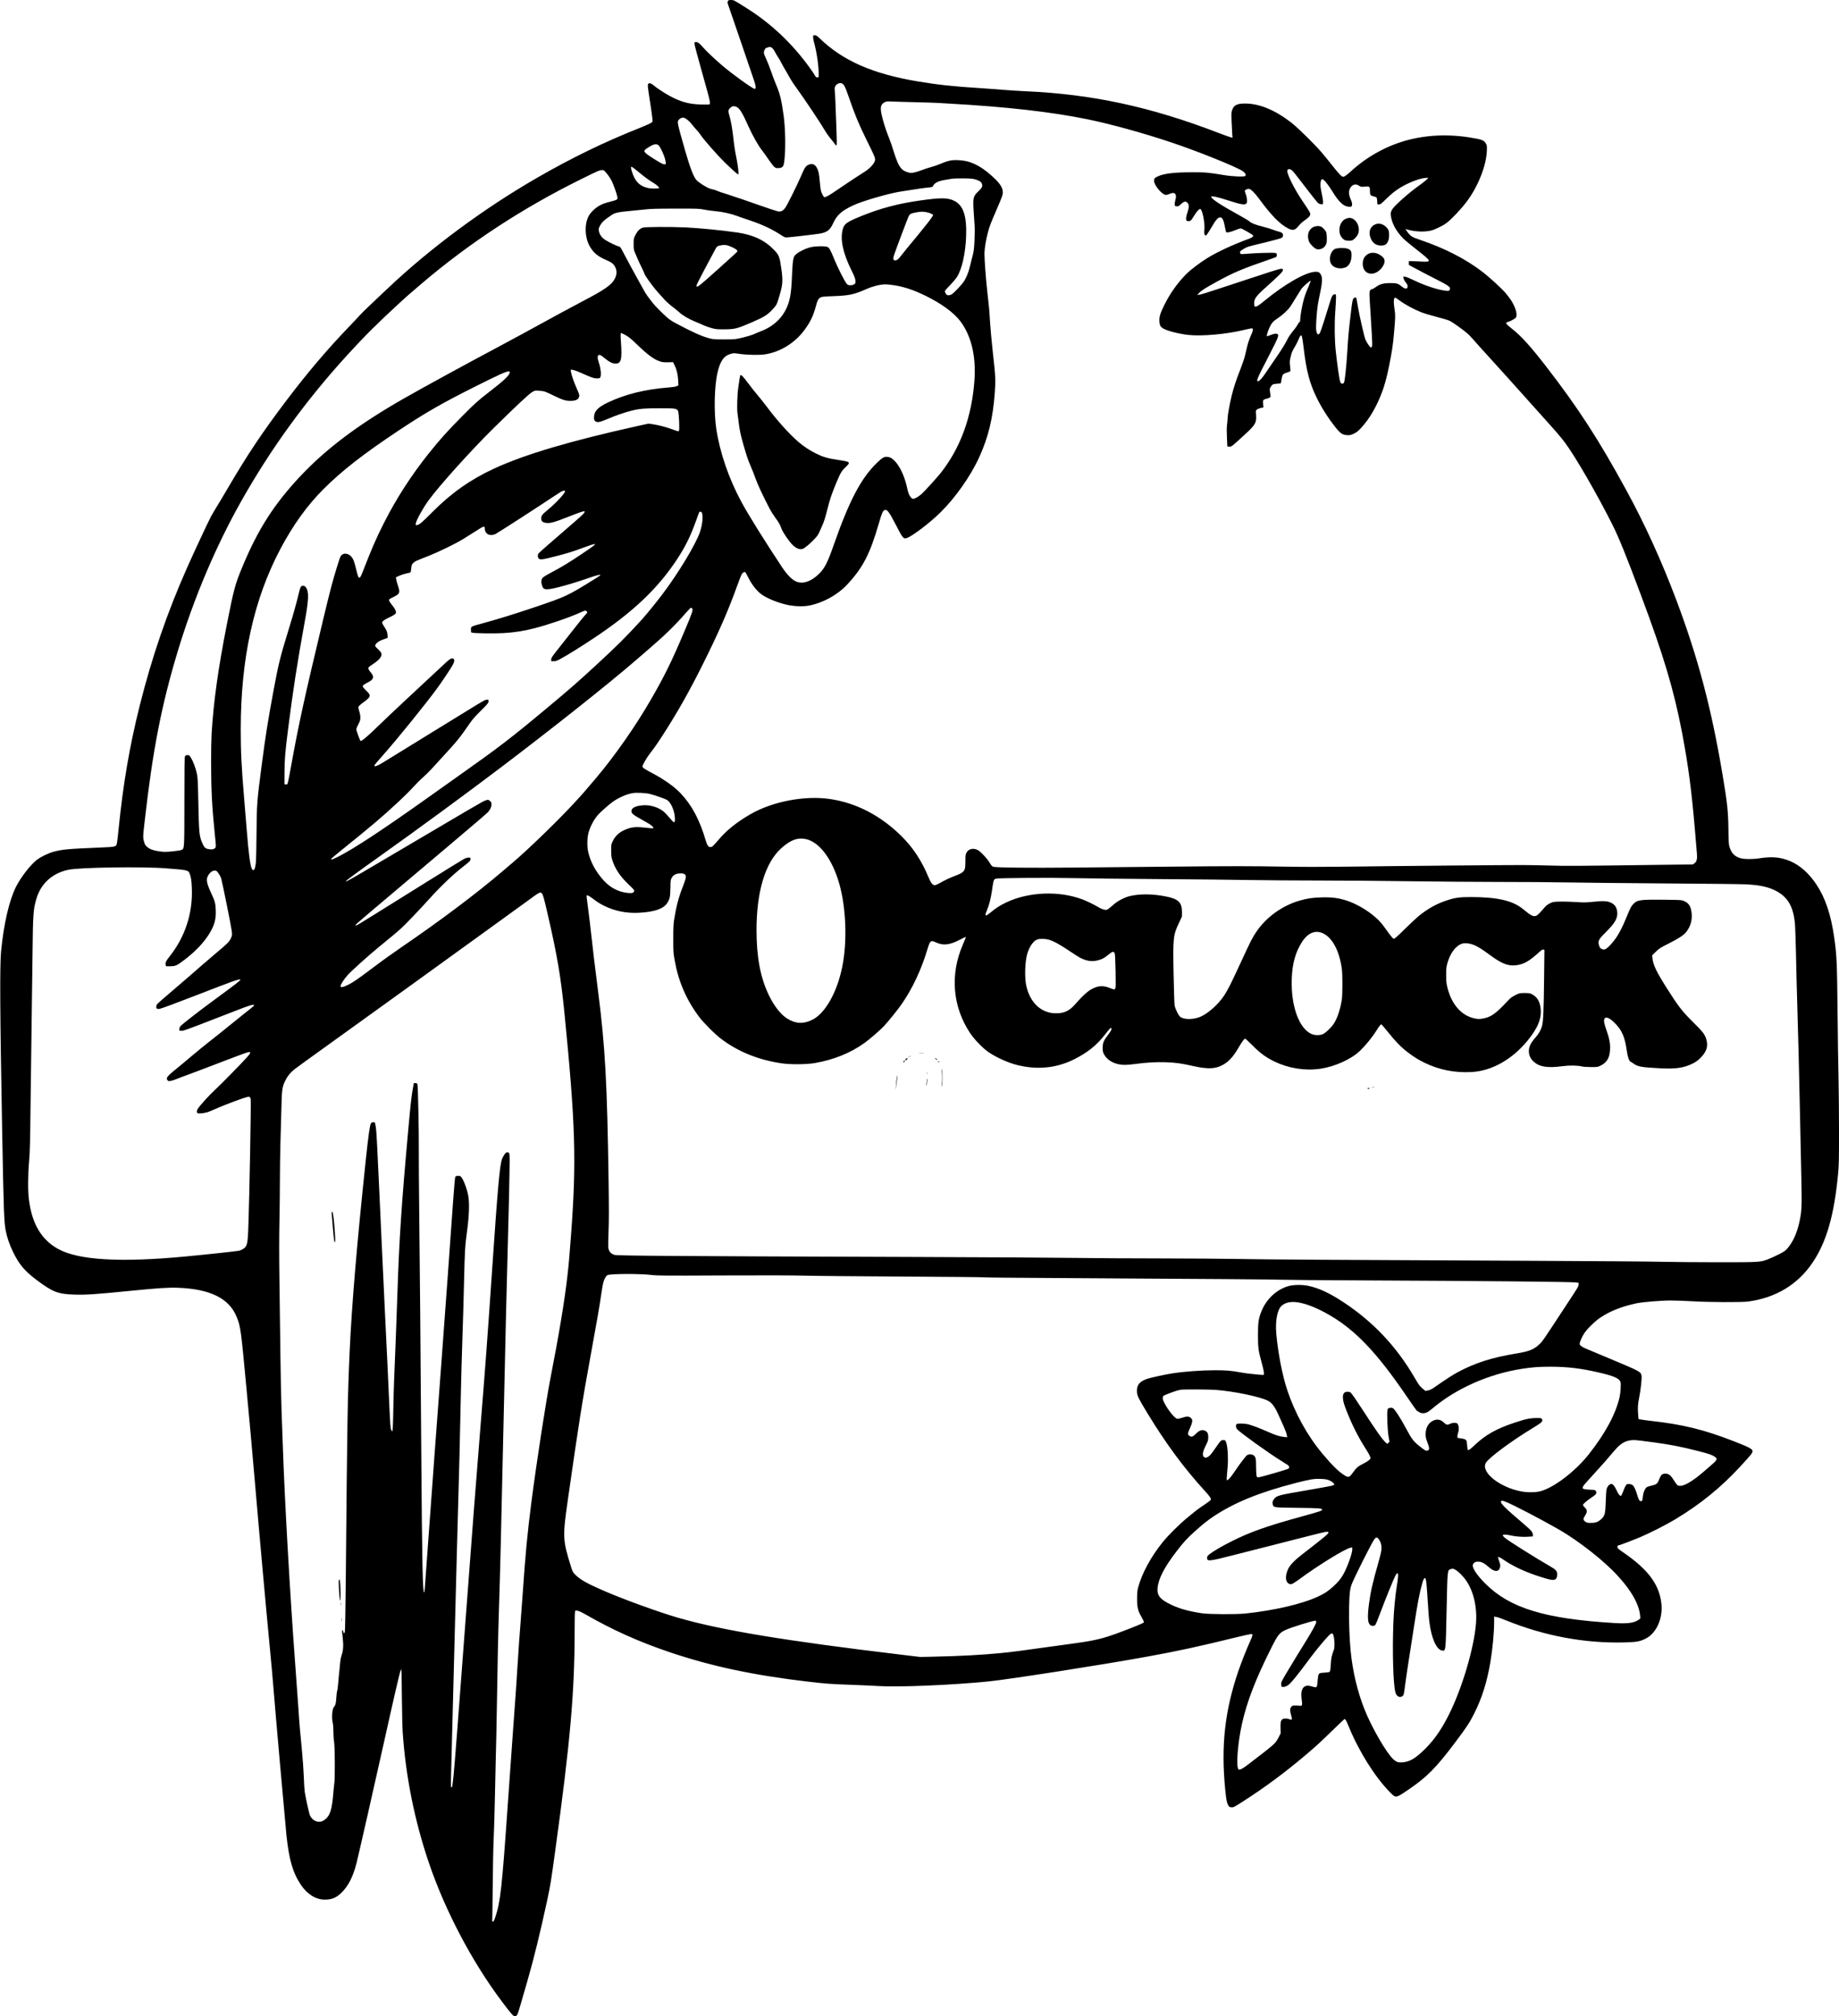 <?xml version="1.0" encoding="UTF-8" standalone="yes"?>
<svg version="1.0" xmlns="http://www.w3.org/2000/svg" width="3850" height="4220" viewBox="0 0 3850 4220" preserveAspectRatio="xMidYMid meet">
  <g transform="translate(0,4220) scale(0.1,-0.1)" fill="#000000" stroke="none">
    <path d="M15238 42174 c-10 -22 -9 -36 11 -88 12 -33 131 -378 263 -766 132
-388 255 -750 274 -804 40 -117 45 -176 14 -176 -41 0 -477 314 -686 494 -160
138 -316 284 -379 357 -89 101 -124 129 -162 129 -32 0 -33 -1 -33 -40 0 -22
70 -286 156 -588 86 -301 160 -575 163 -610 7 -61 6 -63 -17 -69 -14 -3 -97
-3 -186 0 -240 9 -415 58 -641 182 -107 58 -282 174 -332 219 -45 40 -86 54
-109 35 -20 -16 -15 -63 36 -389 21 -135 42 -281 46 -326 l6 -81 -33 -25 c-19
-14 -119 -59 -224 -101 -732 -289 -1434 -629 -2155 -1045 -1112 -640 -2228
-1465 -3112 -2299 -80 -76 -242 -229 -360 -340 -117 -111 -227 -219 -244 -240
-17 -21 -114 -123 -214 -228 -457 -473 -887 -980 -1322 -1555 -510 -675 -806
-1118 -1219 -1821 -95 -162 -204 -346 -244 -409 -39 -63 -92 -153 -117 -200
-55 -100 -358 -750 -498 -1065 -421 -947 -739 -1875 -995 -2894 -215 -860
-348 -1640 -445 -2611 -11 -113 -25 -231 -31 -262 -16 -83 -19 -84 -344 -97
-673 -28 -795 -39 -975 -86 -118 -32 -274 -107 -362 -175 -130 -100 -336 -367
-433 -561 -142 -283 -255 -768 -312 -1344 -29 -295 -24 -1281 22 -3765 31
-1667 39 -1913 76 -2095 29 -144 80 -291 153 -441 129 -263 238 -392 485 -579
346 -261 455 -302 811 -312 243 -6 429 6 1139 77 611 61 821 74 1023 66 669
-26 1064 -222 1221 -606 84 -204 92 -268 207 -1505 33 -357 73 -796 90 -975
16 -179 52 -588 80 -910 113 -1318 248 -2807 329 -3645 22 -225 54 -585 71
-800 31 -394 237 -2722 265 -3000 54 -523 132 -795 301 -1051 132 -200 315
-314 503 -314 146 0 239 38 343 138 150 144 248 337 323 631 41 163 386 1679
555 2441 229 1032 349 1549 369 1595 17 39 18 23 24 -550 4 -324 11 -660 17
-745 62 -926 249 -1859 550 -2744 343 -1008 910 -2082 1537 -2912 198 -262
227 -294 264 -294 42 0 55 27 114 233 29 100 92 316 139 479 142 491 276 1037
427 1739 61 289 73 358 163 1014 314 2276 405 3310 406 4590 0 198 3 377 7
399 l6 38 43 -5 c28 -3 81 -27 156 -69 580 -334 1127 -579 1773 -798 874 -296
1771 -486 2910 -619 365 -43 457 -49 915 -66 223 -8 470 -20 550 -25 411 -27
1545 20 2300 96 426 42 2394 350 3300 515 695 126 1097 214 1945 422 99 24
204 47 233 51 51 7 52 6 52 -19 0 -14 -20 -67 -44 -118 -60 -126 -192 -460
-254 -642 -281 -830 -361 -1553 -273 -2460 23 -230 33 -284 64 -340 21 -36 27
-40 68 -43 42 -3 55 4 220 109 488 312 928 639 1384 1029 185 158 246 214 553
512 112 109 207 198 210 198 19 -1 34 -27 87 -155 214 -523 548 -1056 865
-1378 122 -125 120 -125 370 44 396 267 595 467 994 999 247 328 303 414 404
616 159 319 262 648 332 1057 47 278 80 622 80 846 l0 114 43 -6 c23 -3 115
-35 204 -71 805 -327 1641 -483 2473 -463 260 7 326 18 447 77 229 112 370
424 334 740 -45 398 -278 711 -796 1066 -55 37 -105 75 -112 84 -16 19 -17 60
-2 60 18 0 321 115 479 182 199 85 534 255 720 367 534 322 956 665 1371 1115
101 109 199 219 217 244 71 100 51 115 -363 277 -617 241 -1065 351 -1730 425
-104 12 -206 26 -226 31 l-37 9 -7 88 c-12 136 -7 218 19 347 33 166 61 410
52 466 -13 87 -24 93 -596 333 -283 119 -544 228 -579 243 -74 31 -121 67
-121 93 0 39 50 155 97 224 66 98 220 249 328 322 204 139 449 237 760 304
129 28 513 60 726 60 91 0 291 -7 445 -16 356 -21 1028 -24 1169 -6 580 77
1043 356 1353 817 291 433 450 986 532 1850 18 187 20 287 20 900 0 380 -5
877 -10 1105 -6 228 -15 843 -20 1365 -11 1073 -17 1203 -71 1585 -68 478
-186 828 -374 1110 -154 231 -346 402 -545 485 -204 86 -379 102 -650 60 -143
-22 -323 -20 -401 5 -121 38 -188 111 -225 246 -12 46 -17 120 -19 342 -6 402
-21 548 -125 1169 -234 1391 -516 2453 -975 3668 -301 797 -656 1577 -1038
2275 -577 1058 -1006 1720 -1671 2580 -335 433 -525 643 -728 804 -85 66 -118
100 -118 120 0 2 17 10 38 17 68 22 151 69 168 94 38 58 -9 219 -105 366 -27
41 -81 111 -120 156 -80 92 -329 319 -466 426 -352 273 -805 505 -1319 678
-173 58 -198 74 -272 180 l-31 45 68 -18 c163 -41 341 -45 474 -12 78 20 245
101 315 154 102 76 303 288 422 445 238 314 413 752 425 1065 4 106 2 118 -19
155 -35 59 -73 79 -195 103 -491 96 -958 90 -1401 -19 -446 -109 -889 -349
-1234 -668 -87 -79 -133 -111 -162 -111 -28 0 -94 70 -223 234 -70 89 -172
215 -229 281 -128 151 -479 497 -604 597 -347 277 -683 420 -990 421 -170 1
-238 -32 -274 -133 -17 -47 -18 -72 -13 -224 4 -94 10 -213 13 -265 l7 -93
-34 7 c-19 4 -137 47 -264 95 -1417 545 -2641 809 -4030 870 -137 6 -351 20
-475 30 -124 11 -335 26 -470 35 -565 35 -898 71 -1315 141 -949 159 -1573
434 -2061 907 -48 46 -68 59 -95 60 -32 2 -34 0 -37 -33 -1 -19 7 -69 18 -110
59 -212 100 -492 100 -683 0 -56 -1 -57 -28 -57 -23 0 -33 8 -51 40 -12 22
-57 88 -99 148 -375 523 -820 943 -1356 1278 -254 159 -244 154 -303 154 -48
0 -55 -3 -65 -26z m923 -975 c16 -11 43 -46 58 -77 16 -32 46 -82 66 -112 20
-30 51 -82 67 -115 16 -33 60 -112 98 -175 37 -63 84 -144 103 -180 20 -36 79
-123 131 -195 136 -184 479 -697 566 -845 40 -69 99 -154 130 -190 31 -36 71
-87 89 -113 24 -35 36 -46 44 -38 8 8 7 103 -2 338 -7 181 -17 432 -21 558 -5
127 -11 246 -15 266 -13 68 46 139 115 139 68 0 95 -43 179 -290 121 -354 214
-579 372 -898 161 -325 179 -367 179 -416 0 -64 -107 -184 -230 -259 -80 -48
-495 -323 -660 -437 -82 -57 -157 -93 -176 -86 -7 3 -26 33 -43 68 -27 56 -32
82 -46 232 -18 197 -27 240 -60 307 -42 83 -108 106 -185 67 -57 -29 -73 -54
-151 -235 -81 -189 -288 -605 -328 -661 -45 -61 -86 -84 -141 -79 -25 2 -223
67 -440 144 -217 77 -492 171 -609 208 -118 36 -232 75 -253 86 -20 10 -44 19
-52 19 -7 0 -44 9 -81 21 -72 22 -238 128 -287 182 -58 65 -137 272 -234 612
-170 599 -171 601 -134 647 24 31 72 52 103 45 44 -12 118 -70 164 -131 25
-33 70 -86 98 -116 29 -30 68 -78 87 -107 68 -104 357 -432 514 -586 160 -155
263 -247 279 -247 15 0 -5 181 -35 329 -36 181 -44 230 -70 456 -24 203 -49
341 -79 440 -30 96 -28 125 12 162 40 38 61 45 103 37 84 -16 139 -97 282
-417 89 -197 208 -408 287 -507 29 -36 89 -120 134 -187 46 -68 99 -137 119
-154 34 -28 42 -30 94 -27 100 7 113 35 129 273 17 240 6 598 -26 830 -44 322
-76 454 -161 652 -24 56 -69 175 -100 265 -31 90 -78 210 -105 267 -53 113
-57 136 -33 184 21 41 16 37 61 52 51 19 60 18 94 -6z m3019 -1139 c223 -5
432 -12 465 -15 33 -3 146 -10 250 -15 1170 -65 2128 -174 2868 -326 493 -101
1163 -286 1747 -481 561 -187 1394 -522 1512 -609 50 -35 70 -76 49 -97 -21
-21 -274 -11 -445 18 -326 54 -389 60 -661 59 -374 0 -585 -24 -715 -81 -76
-33 -90 -49 -90 -96 0 -95 170 -297 250 -297 15 0 47 9 71 20 117 53 165 0
123 -139 -8 -29 -14 -67 -12 -84 3 -29 6 -32 42 -35 34 -3 44 2 80 36 71 68
108 78 145 38 37 -40 38 -91 2 -198 -22 -64 -31 -108 -29 -138 3 -44 4 -45 41
-48 49 -4 65 10 124 110 53 88 112 152 134 143 40 -15 94 -283 84 -412 -9
-106 -1 -145 28 -141 16 2 46 46 117 165 96 165 138 213 185 213 46 0 74 -58
100 -205 10 -55 22 -103 28 -106 19 -13 92 4 186 43 52 21 103 38 113 38 26 0
256 -131 263 -150 8 -19 -23 -44 -83 -66 -345 -126 -679 -282 -890 -414 -149
-94 -342 -241 -424 -323 -186 -188 -339 -403 -462 -649 -88 -177 -110 -253
-103 -351 5 -79 23 -110 83 -145 87 -49 324 -110 519 -132 287 -32 807 15
1177 106 81 20 154 34 162 31 27 -10 18 -56 -29 -156 -25 -54 -56 -144 -71
-206 -14 -60 -37 -156 -51 -213 -13 -56 -55 -180 -93 -275 -90 -228 -143 -388
-185 -561 -42 -169 -85 -413 -85 -475 0 -25 -5 -81 -11 -125 -8 -57 -9 -138
-3 -271 l9 -190 40 -3 c47 -3 44 -6 324 251 225 207 249 248 237 414 -6 90 -6
92 19 112 15 11 51 25 81 32 l55 12 -6 63 c-10 88 -4 100 58 114 29 7 63 19
76 27 21 13 23 20 17 59 -19 133 -19 127 10 171 35 52 41 55 134 62 l74 6 16
89 c17 100 25 110 125 142 28 9 54 20 58 24 4 3 2 50 -4 103 -11 84 -10 106 6
178 22 102 34 133 95 234 27 44 61 112 76 150 26 65 38 84 56 85 13 0 27 -70
48 -245 60 -507 126 -757 280 -1070 99 -202 237 -418 383 -602 110 -138 149
-165 252 -171 51 -3 71 1 126 25 80 37 121 72 218 188 100 120 180 244 256
395 132 264 202 476 275 837 60 295 85 460 105 703 28 325 29 367 11 476 -24
154 -20 254 11 254 8 0 54 -29 101 -65 106 -79 289 -178 444 -240 65 -25 214
-70 332 -100 126 -32 239 -66 273 -84 65 -33 278 -186 365 -262 32 -27 97 -96
145 -152 48 -56 139 -158 203 -227 64 -69 276 -303 471 -520 195 -217 490
-546 655 -730 417 -464 464 -518 569 -658 217 -291 679 -1091 993 -1718 134
-268 278 -622 597 -1474 476 -1270 689 -1985 860 -2880 131 -687 200 -1211
275 -2105 16 -198 33 -392 36 -431 9 -101 -7 -163 -52 -193 l-34 -24 -633 -8
c-1763 -24 -2062 -26 -2332 -16 -154 5 -419 10 -590 11 -354 1 -2597 -19
-3700 -34 -454 -6 -935 -6 -1245 0 -767 13 -1136 13 -2355 1 -616 -6 -1561
-15 -2100 -20 -941 -9 -1611 -2 -1685 16 -30 7 -42 20 -80 83 -56 95 -200 246
-258 272 -97 43 -189 19 -230 -62 -19 -39 -22 -59 -21 -170 0 -164 -11 -203
-73 -245 -25 -18 -82 -45 -125 -60 -105 -38 -253 -107 -334 -156 -37 -22 -82
-42 -100 -45 -49 -8 -88 37 -139 161 -145 350 -325 624 -569 865 -434 430
-946 695 -1496 776 -528 77 -1201 -51 -1664 -318 -286 -165 -500 -336 -672
-540 -111 -130 -131 -148 -170 -148 -39 0 -65 38 -95 139 -126 430 -288 735
-523 984 -134 142 -351 296 -595 424 -163 86 -206 115 -206 141 0 26 81 170
137 244 30 40 79 106 110 146 30 40 108 156 174 258 307 475 558 920 835 1474
344 691 536 1129 729 1665 41 114 84 223 97 241 22 32 53 49 70 38 5 -3 29
-47 55 -97 84 -169 190 -302 295 -375 114 -78 300 -155 493 -204 156 -39 354
-49 488 -24 299 56 606 226 811 449 325 352 470 634 656 1276 65 222 82 261
123 275 49 17 92 -39 223 -293 157 -305 166 -315 242 -291 107 34 481 318 695
529 317 310 639 769 818 1163 192 422 286 814 325 1348 19 272 17 325 -41 845
-25 220 -51 515 -60 655 -15 260 -20 305 -56 617 -28 242 -59 655 -59 784 0
116 29 297 75 465 36 132 49 166 189 489 106 247 120 287 120 336 0 88 -44
166 -156 277 -247 243 -468 368 -693 392 -197 21 -269 10 -467 -74 -59 -24
-147 -54 -195 -66 -49 -13 -131 -40 -184 -61 -53 -21 -128 -44 -167 -51 -66
-11 -77 -10 -143 11 -93 30 -138 75 -195 195 -23 50 -63 161 -88 246 -25 85
-68 209 -95 275 -94 232 -171 505 -171 610 0 65 28 110 83 136 37 17 56 19
147 14 58 -3 287 -10 510 -15z m-5387 -907 c37 -40 115 -210 132 -290 21 -99
21 -103 -17 -103 -24 0 -77 27 -193 99 -171 106 -225 150 -225 181 0 12 21 34
61 60 125 86 195 101 242 53z m-550 -455 c12 -6 60 -43 107 -83 128 -107 249
-197 321 -237 64 -36 138 -102 127 -114 -15 -14 -157 -15 -224 -1 -140 30
-229 95 -292 215 -45 85 -87 232 -66 232 3 0 15 -5 27 -12z m13821 -77 c10 -9
123 -153 251 -321 128 -168 249 -320 268 -339 27 -25 45 -34 74 -35 l38 -1 3
46 c2 25 -8 95 -22 155 -34 155 -40 215 -26 274 10 41 16 50 33 49 33 -1 116
-103 214 -261 134 -217 226 -304 335 -315 51 -5 57 -3 68 17 15 28 7 73 -25
143 -37 79 -43 162 -17 214 47 92 118 116 192 67 38 -26 45 -27 125 -20 99 7
105 2 105 -88 0 -86 9 -100 73 -115 31 -7 60 -18 66 -24 5 -7 11 -42 13 -77
l3 -65 32 -3 c29 -3 43 7 135 96 125 121 171 160 267 225 166 112 421 217 564
232 37 3 67 4 67 1 0 -12 -95 -92 -183 -154 -214 -150 -526 -427 -572 -506
-36 -63 -38 -95 -16 -190 34 -143 113 -277 245 -415 34 -34 166 -145 294 -244
305 -238 311 -254 93 -242 -75 4 -165 8 -201 9 l-65 1 0 -40 0 -40 135 -73
c74 -41 249 -132 389 -203 324 -164 360 -191 330 -246 -13 -24 -16 -25 -79
-19 -168 18 -449 110 -688 228 -67 33 -141 62 -164 66 l-41 5 6 -36 c3 -20 23
-58 47 -88 34 -43 40 -59 38 -88 -3 -32 -6 -36 -34 -39 -22 -2 -41 6 -70 28
-97 78 -117 85 -254 85 -148 0 -223 -21 -309 -85 -29 -22 -62 -40 -72 -40 -10
0 -28 -9 -39 -20 -26 -26 -26 -68 0 -440 10 -157 24 -388 31 -514 12 -237 11
-245 -27 -246 -14 0 -86 109 -108 162 -25 59 -123 486 -158 690 l-33 188 -27
0 c-46 0 -55 -35 -92 -357 -43 -365 -52 -469 -71 -788 -17 -279 -49 -586 -66
-627 -9 -21 -18 -28 -39 -28 -23 0 -30 7 -44 44 -16 43 -61 354 -91 631 -25
232 -30 568 -11 826 9 125 16 259 16 298 0 69 -1 71 -25 71 -40 0 -62 -32 -95
-142 -80 -266 -193 -617 -212 -655 -36 -76 -75 -45 -85 67 -6 69 13 352 33
490 9 58 30 175 49 260 56 262 56 355 -3 421 -24 27 -33 30 -88 30 -195 1
-640 -251 -1069 -604 -183 -151 -221 -161 -219 -54 1 98 43 154 269 355 77 68
184 168 238 220 80 78 97 101 95 122 -3 23 -7 25 -48 23 -28 -1 -337 -99 -840
-267 -448 -150 -819 -269 -850 -273 l-55 -6 30 33 c52 56 124 103 345 225 394
217 536 277 1223 515 67 24 67 24 67 61 0 36 -2 38 -37 45 -47 9 -401 -2 -580
-17 -114 -10 -136 -10 -144 2 -22 35 -9 54 64 97 83 49 79 48 467 141 163 40
310 80 328 91 26 16 32 26 32 53 0 44 -21 62 -95 81 -33 8 -88 27 -121 40 -34
14 -125 41 -203 61 -158 40 -238 71 -286 113 -18 16 -113 73 -211 127 -377
208 -556 323 -586 379 -19 36 101 13 333 -62 309 -101 383 -111 410 -60 15 29
5 122 -21 187 -11 29 -20 58 -20 65 0 20 63 50 92 43 42 -11 122 -91 209 -210
255 -346 430 -526 603 -616 100 -53 149 -42 220 48 28 37 81 85 127 117 90 63
119 96 119 133 0 31 -11 49 -165 278 -166 245 -315 542 -315 626 0 15 8 28 23
34 22 10 46 1 91 -36z m-14356 -59 c35 -42 81 -113 102 -157 42 -89 105 -269
115 -330 5 -36 3 -42 -22 -57 -15 -9 -79 -28 -141 -43 -63 -15 -144 -42 -180
-61 -109 -54 -217 -155 -262 -243 -90 -177 -75 -460 34 -640 77 -126 160 -195
321 -266 127 -55 166 -84 200 -146 43 -79 42 -161 -3 -251 -64 -129 -209 -231
-687 -480 -218 -114 -514 -275 -1245 -675 -140 -77 -376 -204 -525 -283 -585
-310 -1589 -858 -1964 -1073 -952 -544 -1630 -1054 -2173 -1634 -541 -578
-876 -1101 -1198 -1873 -157 -375 -183 -472 -329 -1210 -184 -932 -282 -1635
-321 -2300 -6 -102 -11 -365 -11 -585 1 -580 19 -942 76 -1495 32 -306 32
-296 -7 -321 -27 -17 -43 -19 -91 -15 -89 9 -114 26 -152 109 -76 166 -79 198
-94 927 -9 401 -12 467 -31 553 -23 111 -74 245 -123 327 -31 52 -36 55 -72
55 -32 0 -42 -5 -52 -25 -10 -20 -13 -222 -13 -936 0 -1002 0 -997 -57 -1023
-31 -15 -256 -41 -349 -41 -75 0 -219 24 -276 47 -72 27 -133 78 -147 120 -43
127 -43 120 0 492 167 1477 350 2412 689 3536 335 1109 797 2201 1333 3150
622 1104 1376 2138 2251 3090 364 396 584 615 1089 1080 118 109 155 141 448
391 992 843 2107 1573 3319 2171 375 185 389 191 445 192 38 0 43 -4 103 -77z
m7714 -118 c83 -26 116 -47 132 -85 23 -54 9 -87 -66 -158 -117 -111 -122
-133 -103 -442 8 -123 17 -260 20 -304 4 -44 2 -173 -4 -288 -8 -175 -15 -224
-39 -320 -17 -61 -42 -164 -57 -227 -27 -118 -80 -245 -133 -322 -41 -59 -188
-215 -236 -250 -26 -19 -51 -28 -77 -28 -32 0 -41 5 -58 34 -12 18 -21 41 -21
50 0 9 46 63 101 119 56 56 123 135 150 175 106 161 183 501 195 862 15 420
-59 640 -245 735 -137 69 -282 71 -716 9 -463 -66 -821 -160 -1218 -320 -316
-128 -371 -166 -402 -276 -60 -212 -1 -498 177 -858 65 -132 82 -176 86 -221
4 -51 2 -58 -23 -77 -21 -16 -42 -22 -81 -22 -48 0 -55 3 -82 36 -43 52 -190
344 -257 509 -75 185 -100 231 -132 252 -41 27 -269 24 -378 -5 -100 -27 -226
-89 -286 -141 -41 -36 -47 -47 -62 -113 -9 -41 -19 -147 -22 -243 -14 -398
-36 -566 -94 -715 -99 -257 -294 -443 -571 -547 -36 -13 -99 -40 -141 -59 -42
-18 -147 -50 -235 -71 -159 -37 -160 -37 -384 -37 -211 0 -231 2 -322 26 -153
42 -357 134 -680 307 -127 68 -149 84 -283 210 -79 75 -174 174 -210 221 -36
47 -83 108 -104 135 -22 28 -64 96 -95 153 -55 100 -88 160 -249 452 -44 80
-114 210 -155 290 -72 139 -76 145 -111 153 -43 9 -216 93 -286 139 -65 44
-111 105 -125 171 -12 50 -11 57 14 109 39 82 93 133 255 241 58 39 135 58
285 72 83 8 243 24 356 36 182 20 260 22 695 23 463 1 496 -1 595 -21 58 -12
165 -27 239 -33 148 -13 320 -51 451 -100 47 -18 164 -58 260 -90 262 -87 475
-187 656 -306 62 -42 89 -54 119 -54 45 0 615 66 699 81 151 27 211 73 274
209 83 180 174 263 417 379 200 95 764 258 1025 296 63 9 180 27 260 40 80 14
198 30 264 37 112 11 119 13 130 37 27 62 114 105 257 127 57 9 122 20 144 24
22 4 126 7 230 6 161 -1 200 -5 257 -22z m-1027 -685 c57 -10 128 -40 139 -57
11 -18 -149 -222 -544 -697 -37 -44 -93 -114 -124 -155 -63 -81 -86 -99 -128
-100 -40 0 -46 37 -20 114 49 146 293 790 309 819 24 40 51 53 149 71 99 18
145 19 219 5z m8002 -1551 c-61 -141 -84 -205 -113 -317 -30 -117 -64 -319
-64 -383 0 -33 -4 -48 -13 -48 -7 0 -22 -19 -34 -42 -11 -24 -40 -67 -64 -97
-104 -128 -133 -172 -179 -266 -29 -58 -113 -194 -201 -320 -84 -121 -185
-270 -225 -330 -72 -112 -140 -185 -170 -185 -39 0 -3 84 200 474 120 230 211
417 218 447 11 47 10 53 -8 66 -24 17 -73 10 -156 -24 -33 -13 -63 -22 -66
-19 -9 10 27 124 59 189 47 94 73 123 167 185 103 68 216 172 265 245 19 29
74 115 120 192 47 77 97 156 110 176 32 47 190 186 195 171 2 -6 -17 -57 -41
-114z m-8715 27 c223 -30 433 -98 693 -225 336 -164 600 -358 735 -540 224
-302 324 -722 291 -1220 -53 -770 -294 -1431 -714 -1958 -79 -98 -336 -381
-393 -431 -63 -56 -142 -101 -176 -101 -19 0 -34 10 -51 33 -40 53 -53 87 -76
195 -73 342 -246 625 -395 647 -81 12 -117 -6 -238 -123 -332 -321 -578 -789
-903 -1717 -127 -365 -191 -490 -306 -603 -171 -169 -352 -227 -494 -158 -82
41 -183 145 -277 286 -361 544 -706 1096 -852 1366 -267 492 -455 1038 -531
1541 -52 350 -40 889 26 1173 55 238 131 350 266 390 70 21 74 21 180 5 166
-25 427 -30 548 -12 321 50 624 237 825 508 121 163 186 297 236 484 35 134
57 178 103 200 30 15 76 20 264 26 333 12 435 34 695 148 135 60 278 96 394
100 20 0 88 -6 150 -14z m-5619 -1031 c88 -45 137 -83 262 -204 231 -223 360
-320 483 -361 56 -20 85 -23 174 -22 l108 3 30 -59 c46 -92 71 -194 77 -316
l6 -110 -34 -17 c-23 -12 -81 -21 -174 -28 -494 -39 -907 -142 -1270 -315
-210 -101 -287 -182 -289 -306 -1 -48 3 -62 21 -81 39 -38 97 -29 268 45 163
70 346 133 495 171 165 42 274 51 590 51 332 0 361 -5 385 -58 20 -46 35 -397
19 -416 -11 -12 -30 -7 -126 28 -136 51 -301 94 -423 112 l-90 12 -215 -47
c-1413 -313 -2365 -594 -3010 -891 -492 -226 -901 -513 -1290 -905 -222 -224
-288 -280 -331 -280 -29 0 -30 1 -23 38 13 74 154 326 272 487 217 297 884
1039 1341 1489 479 473 764 740 827 773 59 31 59 32 157 23 95 -8 102 -10 275
-94 208 -100 259 -116 366 -116 99 0 159 24 175 72 16 46 15 50 -40 175 -62
139 -118 299 -126 361 l-6 45 45 -5 c25 -3 108 -33 184 -68 207 -93 257 -110
323 -110 56 0 59 1 71 30 20 48 6 179 -30 289 -37 113 -37 161 0 171 22 6 40
-4 110 -61 112 -90 169 -119 237 -119 118 0 139 85 112 460 -10 141 -8 180 6
180 3 0 29 -12 58 -26z m-2393 -801 c0 -58 -124 -173 -465 -435 -184 -141
-292 -238 -520 -470 -329 -333 -471 -492 -702 -780 -370 -462 -687 -953 -942
-1458 -168 -332 -255 -533 -451 -1037 -44 -113 -62 -133 -87 -100 -6 6 -27 79
-47 161 -41 166 -55 205 -92 254 -57 74 -154 97 -208 47 -31 -29 -32 -29 -107
-270 -82 -261 -148 -514 -289 -1105 -390 -1629 -510 -2181 -665 -3040 -25
-140 -53 -286 -62 -323 -16 -67 -17 -68 -47 -65 l-31 3 1 250 c2 275 13 417
75 903 96 767 194 1400 349 2252 84 459 90 618 27 712 -18 26 -31 34 -59 36
-49 4 -58 -12 -98 -178 -51 -211 -104 -399 -210 -745 -174 -565 -211 -714
-315 -1275 -118 -639 -164 -925 -245 -1545 -103 -795 -102 -773 -110 -1445 -6
-534 -9 -614 -25 -682 -16 -69 -21 -78 -40 -78 -17 0 -27 10 -38 38 -31 77
-63 326 -97 747 -11 143 -36 442 -55 665 -59 703 -75 1015 -75 1490 0 1491
272 2727 832 3784 266 501 560 909 903 1251 381 382 835 735 1580 1230 556
370 910 572 1605 920 502 251 629 308 698 314 7 1 12 -11 12 -26z m1160 -2485
c0 -41 -197 -254 -357 -385 -122 -101 -143 -127 -143 -182 0 -59 30 -87 105
-96 83 -11 176 15 460 127 242 96 331 125 341 115 17 -17 -24 -61 -178 -194
-93 -82 -214 -186 -268 -233 -54 -47 -191 -165 -304 -263 -113 -97 -210 -186
-216 -197 -18 -34 -12 -87 12 -104 35 -25 73 -20 324 44 262 66 380 102 631
196 95 35 184 64 200 64 l27 0 -34 -30 c-58 -49 -435 -302 -598 -399 -84 -51
-217 -126 -295 -166 -79 -41 -155 -87 -170 -103 -36 -37 -43 -86 -23 -154 23
-79 43 -94 125 -91 117 4 497 110 887 246 133 47 214 66 214 51 -1 -5 -40 -33
-88 -63 -604 -377 -627 -387 -1302 -615 -391 -132 -738 -240 -1070 -331 -262
-71 -250 -65 -250 -135 0 -57 0 -58 33 -64 74 -13 464 -18 649 -7 227 13 421
43 651 102 282 72 732 226 948 325 53 24 103 44 111 44 8 0 23 -9 33 -19 17
-19 15 -22 -33 -73 -43 -46 -168 -203 -609 -764 -88 -112 -103 -137 -103 -168
l0 -36 53 0 c45 0 67 8 157 58 161 89 399 238 674 420 819 542 1353 1048 1751
1657 174 265 276 472 389 783 36 97 67 185 71 195 4 9 18 17 31 17 62 0 56
-221 -12 -425 -85 -254 -455 -867 -795 -1315 -118 -157 -344 -433 -428 -525
-334 -365 -522 -552 -961 -956 -400 -368 -533 -484 -1050 -915 -715 -597
-1000 -815 -1815 -1390 -93 -66 -375 -266 -625 -444 -964 -686 -1566 -1082
-1900 -1251 -108 -54 -155 -70 -148 -48 3 8 99 90 214 182 632 509 870 711
1187 1007 117 108 257 247 312 309 55 61 143 150 197 197 53 46 136 128 185
181 48 53 142 156 208 227 347 377 382 420 615 757 43 63 115 143 217 243 121
119 154 157 159 184 9 46 -4 56 -54 43 -47 -13 -39 -8 -1197 -722 -1046 -645
-1009 -623 -1066 -649 -53 -24 -69 -25 -69 -5 0 16 34 57 186 227 273 306 880
1055 1120 1383 93 126 246 354 316 469 50 83 61 133 33 156 -30 25 -74 3 -165
-82 -122 -115 -559 -522 -894 -833 -154 -143 -388 -365 -521 -494 -204 -200
-335 -311 -365 -311 -11 0 -90 216 -90 245 0 14 19 61 42 105 36 68 42 89 42
142 0 40 -8 88 -23 131 -13 39 -20 78 -17 92 4 15 44 51 112 100 151 111 158
138 55 235 -37 36 -71 75 -75 87 -8 24 11 40 112 93 117 62 131 114 57 202
-51 58 -63 91 -45 113 7 8 49 39 94 69 148 98 202 180 160 243 -10 15 -42 50
-71 77 -43 39 -52 53 -47 70 15 48 81 93 192 131 l67 23 -1 38 c-1 74 -15 114
-64 188 -28 40 -50 83 -50 94 0 27 50 63 156 112 96 44 134 73 134 102 0 33
-28 87 -75 145 -61 75 -79 111 -65 127 5 8 44 30 86 50 135 65 145 90 95 239
-17 48 -33 107 -36 130 l-7 43 71 33 c38 17 105 39 148 48 43 8 82 19 87 23 5
5 12 43 16 85 7 68 11 80 40 110 35 36 52 44 325 150 200 79 541 244 708 344
65 39 188 116 273 171 166 109 194 118 194 59 0 -116 104 -171 222 -117 45 21
901 573 1228 792 58 38 123 80 145 93 44 25 85 30 85 11z m2658 -2450 c27 -27
8 -85 -137 -429 -280 -665 -435 -983 -731 -1493 -315 -546 -750 -1168 -1137
-1626 -235 -279 -277 -327 -483 -550 -327 -354 -960 -966 -1261 -1220 -42 -36
-148 -126 -235 -200 -530 -452 -1300 -1030 -2074 -1558 -173 -118 -438 -307
-588 -421 -344 -260 -444 -329 -558 -386 -105 -52 -154 -59 -154 -21 0 31 82
156 156 235 85 93 451 421 644 578 301 245 374 307 473 397 95 87 391 396 607
636 226 250 487 497 689 653 138 107 151 120 151 157 0 28 -2 30 -40 30 -24 0
-62 -11 -93 -26 -29 -15 -398 -243 -822 -507 -423 -264 -905 -564 -1070 -667
-306 -191 -355 -220 -375 -220 -30 0 -15 13 624 553 655 553 1196 1011 1311
1107 576 486 806 684 833 714 47 54 72 109 72 160 0 37 -5 48 -31 70 -35 30
-43 31 -97 12 -61 -22 -154 -76 -2127 -1241 -718 -424 -779 -459 -798 -452
-11 3 250 196 684 504 788 559 1891 1369 2574 1887 1079 818 2225 1727 2769
2196 93 80 205 176 250 215 398 341 609 545 850 823 49 56 94 102 101 102 6 0
16 -5 23 -12z m-878 -3887 c107 -28 304 -97 348 -121 92 -52 171 -241 172
-407 0 -90 -19 -85 -113 30 -42 50 -98 109 -124 131 -113 92 -285 143 -436
131 -154 -13 -237 -55 -237 -122 0 -49 30 -75 205 -172 83 -46 169 -97 192
-113 42 -28 70 -64 59 -75 -3 -3 -72 2 -153 12 -188 22 -281 17 -392 -24 -151
-55 -246 -136 -304 -259 -31 -64 -32 -72 -32 -192 0 -103 4 -138 23 -200 59
-186 164 -344 348 -518 102 -97 114 -112 109 -135 -10 -37 -47 -47 -141 -36
-193 21 -364 113 -501 266 -169 190 -271 382 -320 597 -24 107 -21 290 6 391
38 141 118 289 211 392 53 57 225 208 294 258 127 90 287 161 418 184 81 15
281 5 368 -18z m3250 -941 c288 -55 560 -412 709 -931 144 -503 171 -1210 65
-1739 -106 -534 -356 -978 -625 -1113 -187 -94 -346 -87 -524 21 -137 84 -280
265 -390 495 -176 366 -256 791 -257 1352 -1 814 182 1420 519 1722 192 171
333 225 503 193z m-13380 -615 c442 -34 460 -38 488 -104 29 -67 42 -147 48
-311 22 -522 -140 -1020 -467 -1431 -77 -97 -87 -119 -80 -169 l6 -35 90 1
c113 0 142 14 326 157 205 159 375 339 482 510 115 182 152 312 144 507 -6
147 -17 188 -98 361 -90 194 -106 276 -69 350 45 88 111 131 175 113 23 -6 87
-102 104 -154 22 -72 212 -1009 222 -1100 11 -91 10 -97 -14 -151 -34 -78 -66
-111 -297 -304 -113 -95 -250 -212 -305 -261 -97 -87 -354 -308 -674 -583
-282 -241 -280 -239 -287 -276 -10 -53 8 -69 71 -60 29 3 363 128 795 295 755
292 843 324 882 318 19 -3 16 -8 -28 -45 -47 -41 -241 -186 -648 -485 -216
-160 -530 -405 -564 -441 -13 -13 -25 -40 -28 -59 -5 -30 -3 -36 16 -41 13 -3
44 -2 70 3 43 8 401 144 1092 414 295 116 388 143 388 115 -1 -8 -33 -39 -73
-69 -40 -30 -216 -171 -392 -314 -176 -143 -391 -315 -478 -382 -86 -67 -253
-203 -370 -302 -116 -99 -273 -229 -347 -289 -83 -66 -143 -122 -154 -144 -19
-35 -19 -38 -2 -64 16 -25 21 -26 64 -20 25 4 84 22 130 41 46 19 183 71 305
115 122 45 431 162 687 261 256 99 484 183 508 185 61 8 56 -11 -30 -109 -111
-125 -570 -593 -685 -697 -105 -96 -315 -328 -345 -384 -24 -42 -23 -74 2 -87
29 -15 168 4 238 33 31 14 120 51 197 84 160 69 479 188 574 215 61 17 66 17
84 0 19 -17 20 -29 14 -472 -13 -986 -43 -2262 -57 -2446 -12 -158 -30 -207
-92 -250 -26 -18 -69 -37 -95 -43 -47 -10 -700 -81 -1118 -120 -1360 -129
-2239 -78 -2665 156 -353 193 -553 530 -615 1039 -23 181 -21 511 5 809 17
205 21 380 30 1200 6 528 15 1248 21 1600 6 352 14 1009 19 1460 10 909 15
992 81 1220 93 320 332 538 669 610 238 50 1547 70 2050 30z m10855 -126 c24
-19 26 -27 22 -68 -2 -25 -30 -110 -61 -187 -88 -222 -140 -420 -183 -694 -14
-91 -18 -175 -18 -400 0 -267 2 -295 28 -443 79 -448 243 -829 509 -1185 95
-128 336 -369 468 -468 357 -269 780 -439 1265 -510 184 -27 519 -25 690 5
395 68 749 210 1040 419 109 78 328 267 406 350 102 109 293 346 380 472 222
320 411 724 535 1142 53 177 70 193 166 148 160 -75 290 -63 501 45 70 36 130
65 133 65 9 0 -5 -40 -56 -155 -274 -626 -220 -1300 147 -1855 95 -143 277
-329 403 -412 160 -106 396 -211 575 -257 424 -108 828 -69 1196 114 289 144
479 296 659 529 91 118 115 142 125 126 13 -21 -5 -59 -71 -145 -92 -120 -108
-160 -109 -265 0 -73 4 -92 27 -135 54 -104 166 -181 305 -210 91 -20 169 -18
345 5 246 32 439 43 638 37 214 -8 326 -23 575 -79 304 -68 460 -64 618 19
125 66 224 172 332 358 74 128 123 195 142 195 8 0 78 -64 156 -143 159 -160
284 -252 461 -337 300 -143 638 -196 961 -149 299 44 639 197 822 370 121 116
260 286 346 424 57 92 91 135 106 135 5 0 70 -76 144 -168 155 -195 271 -312
406 -415 132 -100 226 -159 356 -222 310 -150 634 -213 988 -193 419 24 843
262 1166 656 222 271 303 476 272 693 -19 136 -75 224 -175 277 -46 24 -61 27
-157 27 -105 0 -106 0 -195 -44 -75 -38 -101 -57 -169 -130 -250 -268 -346
-334 -529 -363 -59 -9 -85 -8 -151 5 -278 57 -484 289 -573 647 -22 90 -26
127 -26 260 0 130 3 168 22 238 60 222 177 379 316 422 52 17 145 7 228 -23
83 -30 179 -90 360 -223 240 -178 378 -230 549 -206 149 21 259 82 436 241 84
76 106 91 124 86 l22 -7 -7 -597 c-7 -658 -17 -896 -41 -986 -24 -93 -70 -174
-147 -260 -41 -46 -83 -105 -100 -142 -59 -126 -34 -259 66 -351 123 -113 290
-140 606 -98 145 20 322 17 410 -6 25 -6 108 -12 185 -12 139 -1 141 -1 206
31 130 64 188 163 196 333 7 121 -13 230 -72 398 -52 146 -64 212 -45 248 30
55 117 16 233 -106 137 -144 195 -282 235 -566 20 -135 49 -217 81 -228 9 -3
38 -21 64 -41 85 -61 167 -75 552 -95 326 -17 492 7 675 96 76 38 110 62 172
124 127 126 163 244 120 386 -32 105 -70 155 -251 334 -257 254 -330 348 -581
745 -212 335 -280 478 -295 615 l-7 65 79 76 c70 68 96 85 253 163 222 112
326 179 381 248 94 119 134 266 111 418 -19 130 -62 192 -161 232 -54 22 -70
22 -434 26 -493 5 -546 -4 -631 -99 -41 -45 -53 -68 -146 -294 -67 -163 -139
-305 -202 -398 -61 -89 -153 -193 -203 -227 -41 -28 -48 -30 -84 -20 -46 12
-67 40 -82 109 -15 73 9 112 165 266 184 183 239 287 222 418 -13 94 -55 150
-141 188 -70 31 -161 35 -357 14 -153 -16 -189 -17 -371 -5 -111 7 -263 11
-337 9 -129 -4 -138 -5 -203 -37 -47 -23 -81 -49 -114 -89 -148 -173 -174
-192 -243 -173 -22 6 -67 32 -99 58 -33 26 -86 68 -119 94 -212 169 -532 241
-1072 242 -249 0 -336 -12 -525 -75 -200 -66 -392 -174 -574 -322 -42 -34
-171 -155 -288 -270 -169 -166 -216 -208 -235 -205 -16 2 -52 45 -128 149
-130 181 -160 216 -258 302 -166 146 -395 279 -591 344 -181 59 -314 76 -536
70 -199 -6 -296 -21 -468 -71 -361 -106 -694 -349 -898 -654 -85 -127 -115
-187 -310 -609 -214 -464 -283 -603 -363 -723 -121 -182 -334 -372 -491 -440
-144 -62 -336 -66 -422 -7 -38 25 -107 164 -122 242 -5 28 -15 312 -21 631
-16 785 -11 837 113 1099 l61 130 1 95 c0 201 -74 274 -333 326 -280 56 -549
58 -761 8 -112 -27 -256 -103 -346 -184 -105 -94 -131 -110 -169 -104 -45 8
-101 31 -146 59 -67 42 -234 124 -327 159 -491 186 -1129 161 -1600 -64 -125
-59 -213 -116 -318 -203 -121 -102 -140 -90 -80 48 41 96 78 241 100 390 30
211 36 234 61 254 22 17 62 19 626 25 353 4 785 2 1043 -4 242 -6 1041 -15
1775 -20 734 -5 1592 -14 1905 -20 314 -5 957 -10 1430 -10 473 0 1333 -7
1910 -15 578 -8 1428 -15 1890 -15 462 0 1092 -4 1400 -10 308 -6 1237 -15
2065 -21 828 -5 1586 -14 1685 -19 266 -14 435 -48 581 -115 286 -131 413
-342 444 -737 5 -68 14 -350 20 -628 5 -278 17 -725 25 -995 19 -605 42 -1526
60 -2410 8 -368 20 -923 26 -1233 14 -618 10 -710 -37 -936 -50 -234 -131
-418 -244 -555 -49 -59 -69 -73 -175 -128 -66 -34 -165 -80 -220 -102 -177
-71 -179 -71 -1074 -71 -438 0 -967 5 -1176 10 -209 6 -1473 15 -2810 21
-3795 16 -5591 27 -6090 38 -253 5 -962 10 -1575 11 -613 0 -1439 5 -1835 11
-396 6 -1930 15 -3410 20 -5058 17 -6143 25 -6200 43 -80 26 -117 70 -131 154
-3 22 -1 174 6 338 9 228 9 479 1 1054 -30 2052 -71 2803 -216 3940 -78 613
-113 906 -145 1200 -17 157 -46 401 -65 543 -19 141 -35 266 -35 277 0 35 35
23 122 -43 108 -81 148 -107 244 -155 221 -111 471 -161 729 -147 328 17 517
83 594 205 54 84 63 130 66 310 2 146 4 170 23 207 36 70 93 101 188 102 48 1
67 -4 89 -20z m-2992 -397 c26 -29 41 -82 127 -454 196 -851 271 -1294 345
-2033 233 -2352 256 -3114 139 -4675 -29 -399 -47 -603 -75 -845 -54 -491
-184 -1271 -350 -2114 -97 -495 -291 -1752 -404 -2621 -84 -650 -126 -1091
-185 -1955 -17 -242 -39 -546 -50 -675 -11 -129 -34 -448 -50 -710 -32 -515
-38 -600 -105 -1515 -24 -335 -74 -1033 -110 -1550 -115 -1651 -149 -1961
-251 -2267 -28 -86 -39 -108 -54 -108 -15 0 -18 6 -15 32 2 18 7 337 10 708 3
371 12 815 20 985 8 171 19 546 25 835 5 289 15 692 20 895 6 204 15 622 20
930 16 1014 30 1673 45 2130 23 690 50 1771 95 3840 38 1745 71 3110 105 4355
8 294 18 720 21 947 8 448 8 443 -47 443 -22 0 -35 -9 -58 -44 -17 -24 -40
-67 -51 -96 -47 -119 -91 -609 -205 -2285 -105 -1533 -142 -2031 -245 -3300
-79 -973 -189 -2389 -305 -3955 -140 -1888 -243 -3217 -260 -3370 -28 -245
-27 -240 -43 -240 -13 0 -14 34 -8 287 16 665 98 3817 121 4643 55 1974 60
2160 85 3380 6 272 19 752 30 1065 11 314 27 856 35 1205 16 680 19 732 66
1085 40 300 49 558 24 706 -27 164 -119 394 -167 420 -10 6 -37 9 -60 7 -37
-3 -43 -6 -49 -33 -11 -42 -53 -606 -159 -2115 -28 -393 -82 -1129 -120 -1635
-66 -865 -236 -3175 -315 -4275 -20 -272 -39 -532 -42 -577 -3 -46 -9 -83 -13
-83 -31 0 -43 579 -60 2855 -17 2413 -30 3929 -43 5050 -6 589 -11 1203 -9
1365 3 384 -17 1336 -29 1366 -6 19 -16 24 -42 24 l-33 0 -17 -92 c-32 -175
-47 -304 -97 -853 -145 -1600 -192 -2307 -230 -3455 -19 -565 -46 -1278 -70
-1840 -5 -124 -12 -369 -15 -545 -6 -366 -13 -505 -25 -505 -5 0 -15 19 -24
43 -11 31 -19 134 -31 402 -25 572 -62 1373 -100 2130 -19 385 -48 1008 -65
1385 -16 377 -41 915 -55 1195 -14 281 -32 656 -40 835 -9 193 -21 353 -30
395 -8 38 -15 73 -15 77 0 5 -16 8 -35 8 -25 0 -39 -6 -49 -22 -23 -37 -53
-248 -106 -745 -191 -1807 -295 -3050 -340 -4033 -43 -969 -50 -1355 -80
-4685 -7 -737 -15 -1162 -21 -1183 -12 -37 -25 -34 -34 8 -7 32 -25 41 -25 13
0 -10 7 -74 15 -143 18 -155 11 -271 -22 -360 -13 -36 -26 -96 -29 -135 -3
-38 -11 -126 -19 -195 -8 -69 -19 -184 -24 -256 -6 -72 -15 -144 -21 -160 -7
-16 -15 -83 -19 -149 -8 -123 -15 -147 -55 -202 -32 -44 -44 -217 -22 -313 10
-41 16 -115 16 -200 0 -74 7 -171 15 -215 16 -92 20 -760 5 -855 -5 -30 -14
-116 -20 -190 -29 -375 -71 -503 -194 -587 -106 -73 -246 -22 -301 110 -16 38
-89 375 -105 482 -6 39 -15 183 -20 320 -5 138 -23 385 -39 550 -36 353 -55
581 -76 910 -9 132 -36 506 -60 830 -114 1517 -226 3493 -265 4655 -6 184 -18
513 -26 730 -8 217 -19 746 -24 1175 -5 429 -14 1120 -20 1535 -7 507 -7 911
0 1230 5 261 10 657 10 880 0 223 5 554 10 735 6 182 15 503 20 715 10 432 16
483 79 615 45 95 106 172 193 242 35 28 342 251 683 495 341 244 1090 784
1665 1199 575 416 1356 980 1735 1254 380 274 737 532 793 574 259 191 273
198 305 163z m16362 -841 c194 -96 335 -367 387 -741 16 -122 16 -537 -1 -645
-31 -201 -95 -392 -167 -501 -51 -77 -161 -184 -221 -215 -68 -34 -175 -33
-253 2 -257 119 -425 589 -407 1143 10 328 80 578 221 789 125 188 280 247
441 168z m-5760 -126 c102 -27 233 -97 427 -228 102 -69 210 -138 239 -153
133 -67 234 -84 349 -60 98 21 161 53 249 127 83 70 112 73 129 17 6 -18 13
-184 17 -369 5 -270 4 -341 -7 -358 -17 -27 -22 -27 -112 9 -110 44 -200 50
-293 17 -133 -46 -234 -130 -445 -369 -120 -136 -240 -185 -425 -176 -293 16
-514 234 -589 583 -35 162 -27 474 17 643 42 161 135 296 223 321 50 15 157
12 221 -4z m-8305 -7021 c122 -15 269 -16 1490 -10 831 4 1494 2 1715 -4 198
-6 1117 -14 2042 -19 925 -5 1687 -12 1693 -16 6 -4 700 -11 1543 -15 3343
-20 4636 -29 4732 -36 55 -3 854 -10 1775 -14 2336 -10 4270 -29 4354 -42 l68
-10 -6 -42 c-8 -47 8 -22 -276 -454 -468 -714 -476 -726 -545 -791 -116 -108
-214 -147 -483 -191 -519 -86 -864 -197 -1233 -396 -100 -54 -241 -146 -454
-294 -76 -54 -113 -73 -157 -82 l-56 -12 -58 49 c-65 56 -78 74 -174 238 -381
651 -862 1160 -1483 1570 -296 195 -511 295 -740 344 -122 26 -310 24 -410 -5
-252 -72 -464 -269 -569 -530 -60 -150 -72 -232 -72 -492 0 -266 8 -328 75
-572 45 -167 59 -241 48 -259 -6 -10 -29 -10 -106 -1 -54 7 -134 14 -178 18
-44 3 -139 17 -210 30 -202 36 -293 44 -530 44 -274 0 -647 -27 -895 -66 -133
-20 -456 -90 -521 -113 -165 -56 -226 -134 -217 -274 5 -83 34 -141 223 -452
391 -641 756 -1135 1198 -1620 118 -129 139 -164 120 -194 -6 -9 -64 -52 -129
-96 -136 -91 -154 -104 -354 -269 -175 -144 -404 -371 -524 -521 -244 -304
-429 -647 -508 -938 -18 -68 -22 -109 -23 -237 0 -185 17 -253 96 -391 27 -48
49 -94 49 -102 0 -11 -74 -45 -252 -115 -551 -217 -703 -259 -1188 -326 -1305
-181 -1277 -177 -1560 -206 -384 -38 -849 -63 -1400 -75 l-285 -6 -385 46
c-2449 293 -3779 513 -4685 775 -408 118 -1167 394 -1575 573 -334 146 -466
221 -568 320 -60 60 -64 66 -97 172 -176 566 -179 619 -66 1410 229 1600 299
2045 472 2990 136 740 187 1039 219 1259 17 116 37 240 46 276 20 83 58 154
92 171 60 30 685 32 922 3z m13537 -574 c160 -26 364 -104 578 -221 588 -320
1052 -800 1705 -1761 107 -158 199 -287 203 -288 4 0 25 -11 45 -25 45 -31
109 -33 167 -6 22 10 72 45 110 78 492 418 1179 724 1870 832 230 35 355 45
610 45 350 -1 631 -34 1002 -120 325 -75 436 -124 459 -205 12 -41 0 -225 -20
-314 -80 -350 -303 -763 -645 -1195 -281 -355 -720 -691 -1006 -771 -100 -28
-275 -30 -409 -5 -456 87 -851 406 -739 598 63 108 527 452 978 726 201 122
221 143 195 193 -10 17 -22 19 -109 19 -134 0 -232 -20 -456 -95 -388 -128
-620 -259 -847 -476 -63 -61 -111 -99 -124 -99 -19 0 -22 7 -28 84 -3 47 -10
96 -15 109 -11 29 -48 43 -131 53 -60 7 -60 7 -60 39 0 18 7 52 15 75 29 81
13 187 -30 204 -33 12 -97 6 -135 -14 -59 -30 -81 -26 -131 24 -74 72 -156 82
-246 30 -87 -50 -137 -149 -137 -269 0 -69 6 -93 38 -177 47 -120 45 -163 -7
-171 -27 -4 -44 5 -112 57 -172 131 -202 168 -339 426 -107 201 -231 390 -267
407 -18 9 -40 10 -65 5 -34 -7 -39 -12 -47 -47 -14 -66 0 -416 22 -545 l20
-115 -23 -23 -23 -24 -36 32 c-65 57 -200 248 -489 694 -137 210 -199 300
-242 349 -18 19 -85 23 -117 7 -36 -20 -51 -66 -44 -134 8 -74 23 -124 86
-283 105 -265 232 -517 369 -733 86 -134 120 -199 120 -227 0 -29 -47 -66
-151 -119 -108 -54 -142 -83 -215 -184 -74 -104 -92 -110 -172 -62 -122 74
-255 203 -464 452 -314 373 -574 842 -738 1330 -104 312 -194 774 -231 1185
-23 267 20 499 109 582 78 72 198 97 349 73z m-1737 -1830 c380 -27 950 -145
1110 -231 80 -42 143 -129 219 -301 33 -75 82 -185 110 -245 27 -60 54 -133
59 -162 l10 -54 -62 7 c-99 10 -170 32 -336 105 -179 79 -317 132 -410 157
-78 21 -233 25 -251 7 -22 -22 -16 -80 12 -109 67 -74 670 -506 916 -657 67
-41 133 -83 147 -93 27 -20 34 -55 14 -72 -22 -18 -589 -182 -629 -182 -36 0
-37 1 -45 43 -4 23 -7 110 -8 192 -1 124 -4 156 -19 187 -28 55 -105 75 -166
44 -26 -14 -162 -193 -280 -370 -65 -95 -118 -156 -139 -156 -16 0 -16 -11 9
282 15 175 2 407 -28 498 -17 53 -19 55 -56 58 -50 4 -60 -5 -155 -143 -100
-146 -130 -182 -168 -205 -44 -28 -78 -26 -99 6 -26 40 -11 112 48 229 47 92
51 106 52 172 0 84 -19 119 -79 142 -51 19 -108 1 -160 -51 -86 -85 -112 -95
-161 -56 -23 18 -26 26 -21 56 3 20 22 69 42 110 21 43 39 96 42 123 4 43 1
51 -26 79 -39 39 -86 40 -189 4 -44 -15 -84 -23 -98 -20 -60 15 -208 203 -279
353 -22 47 -27 69 -22 96 6 33 10 35 124 80 122 47 206 73 257 80 65 9 578 6
715 -3z m9188 -1100 c377 -53 555 -88 919 -180 233 -59 313 -87 367 -133 28
-22 29 -26 17 -54 -6 -16 -33 -47 -59 -68 -26 -22 -99 -85 -162 -141 -290
-257 -497 -371 -586 -323 -14 7 -45 47 -70 88 -25 42 -60 91 -77 109 -53 56
-144 65 -193 20 -12 -11 -35 -53 -50 -94 -34 -88 -55 -105 -157 -129 -37 -8
-77 -20 -90 -26 -43 -20 -80 -97 -92 -194 -12 -98 -15 -105 -41 -105 -32 0
-49 29 -80 135 -29 100 -62 171 -93 199 -12 11 -41 21 -69 24 -44 4 -51 1 -70
-22 -11 -15 -28 -48 -38 -74 -26 -73 -62 -152 -69 -152 -25 0 -51 32 -84 103
-44 96 -84 147 -115 147 -32 0 -64 -26 -88 -73 -19 -38 -22 -66 -30 -272 -10
-274 -18 -314 -83 -378 -70 -70 -123 -92 -226 -92 -78 0 -89 2 -122 28 -47 35
-47 57 -2 127 48 77 47 114 -5 165 -22 21 -40 46 -40 55 0 19 80 90 170 150
93 62 110 79 110 111 0 44 -32 59 -123 59 -43 0 -98 5 -123 11 -42 11 -45 14
-39 37 8 34 17 44 228 275 186 203 287 319 428 486 141 169 249 228 415 230
39 1 229 -21 422 -49z m-6823 -785 c56 -19 109 -56 125 -85 9 -17 5 -21 -42
-35 -29 -9 -262 -52 -516 -95 -606 -104 -639 -112 -696 -180 -33 -40 -41 -73
-30 -119 16 -66 15 -65 524 -71 449 -5 510 -10 510 -39 0 -21 -68 -43 -406
-136 -754 -207 -1097 -328 -1489 -525 -202 -101 -364 -196 -463 -270 -37 -28
-48 -43 -50 -68 -9 -88 33 -85 527 42 223 58 561 144 751 191 190 47 525 133
745 190 220 57 426 107 458 111 53 6 57 5 57 -14 0 -27 -78 -92 -555 -461
-149 -115 -246 -216 -284 -293 -77 -157 -62 -300 34 -324 37 -9 67 7 230 126
386 283 930 616 1038 635 l37 7 0 -46 c0 -83 -109 -383 -189 -521 -58 -100
-110 -163 -210 -252 -116 -104 -172 -141 -316 -209 -330 -155 -920 -293 -1525
-356 -196 -20 -754 -17 -905 5 -269 40 -460 92 -635 174 -239 111 -311 197
-296 354 18 199 143 439 401 774 146 189 214 264 369 403 169 153 271 235 398
320 436 291 964 507 1723 702 302 77 377 90 510 86 81 -2 136 -9 170 -21z
m3723 -461 c156 -62 730 -361 1107 -577 412 -236 955 -663 1228 -965 135 -151
182 -209 262 -326 122 -180 197 -360 210 -501 l6 -70 -37 -28 c-90 -66 -228
-85 -509 -68 -1455 88 -2188 312 -2702 828 -173 173 -272 321 -259 387 9 45
50 71 111 70 69 -1 128 -30 214 -107 129 -117 225 -116 247 1 5 27 0 56 -20
112 -14 41 -26 78 -26 83 0 19 43 2 106 -42 193 -135 452 -258 749 -354 208
-67 272 -82 319 -73 45 9 66 45 66 115 0 64 -27 97 -124 153 -334 193 -903
550 -972 611 -24 21 -44 45 -44 53 0 19 75 18 155 -1 103 -25 262 -38 372 -30
l103 7 0 32 c0 53 -30 92 -161 203 -435 371 -521 457 -505 499 8 20 29 18 104
-12z m-2666 -776 c42 -56 61 -117 60 -193 0 -55 -15 -122 -71 -320 -117 -412
-157 -588 -192 -853 -43 -328 -21 -452 81 -452 23 0 43 7 52 18 9 9 53 116 98
237 117 313 294 747 325 800 60 103 70 37 30 -207 -37 -226 -64 -516 -75 -801
-22 -582 -3 -1264 42 -1435 23 -90 97 -128 153 -79 23 20 27 36 50 217 14 107
46 326 71 485 24 160 74 479 110 710 86 560 118 729 181 952 24 88 44 116 65
95 13 -13 24 -112 38 -322 26 -413 31 -481 46 -600 41 -328 146 -564 258 -585
85 -16 82 -42 101 845 19 871 15 833 90 858 37 13 43 12 92 -13 59 -31 169
-141 230 -231 155 -227 230 -561 203 -896 -42 -521 -293 -1363 -570 -1913
-170 -339 -342 -575 -571 -783 -158 -144 -260 -197 -399 -209 -85 -7 -126 6
-189 63 -144 130 -458 673 -606 1049 -148 374 -246 790 -289 1220 -25 243 -39
659 -32 925 7 274 16 360 46 450 42 123 437 911 488 971 31 38 54 37 84 -3z
m-1306 -1733 c7 -27 -90 -204 -269 -490 -56 -88 -183 -297 -284 -465 -180
-299 -184 -306 -181 -355 3 -45 6 -50 28 -53 40 -6 99 17 142 56 52 46 199
229 353 437 144 195 240 315 363 460 161 188 189 203 211 113 23 -92 25 -236
6 -288 -48 -131 -57 -169 -65 -309 -8 -123 -12 -146 -27 -155 -10 -6 -59 -13
-110 -16 -121 -7 -123 -9 -135 -142 -16 -182 -13 -178 -115 -148 -57 16 -91
21 -118 16 -91 -17 -127 -111 -105 -276 17 -128 13 -146 -25 -143 -146 11
-166 9 -191 -20 -31 -36 -31 -87 -2 -185 25 -86 19 -100 -35 -77 -20 8 -54 15
-76 15 -98 0 -117 -34 -113 -198 l3 -113 -47 -90 c-69 -129 -61 -123 -660
-580 -94 -71 -150 -99 -173 -85 -58 36 -21 548 69 951 105 472 287 943 623
1610 128 255 163 299 288 358 102 49 551 189 626 196 7 1 15 -10 19 -24z"/>
    <path d="M28186 37625 c-109 -38 -169 -177 -137 -312 14 -59 61 -120 107 -139
43 -18 128 -18 162 0 35 19 85 72 106 114 74 145 -33 354 -179 352 -11 -1 -37
-7 -59 -15z"/>
    <path d="M28785 37501 c-108 -49 -142 -169 -85 -298 42 -95 113 -142 213 -143
71 0 107 19 135 69 26 48 33 81 33 161 0 76 -13 110 -63 160 -67 67 -156 86
-233 51z"/>
    <path d="M27526 37460 c-114 -35 -169 -154 -131 -286 14 -48 28 -70 78 -121
68 -68 95 -79 164 -68 60 9 116 61 133 125 15 54 8 205 -10 241 -18 34 -70 88
-102 105 -30 15 -87 17 -132 4z"/>
    <path d="M27973 36998 c-108 -24 -169 -212 -105 -321 50 -87 190 -120 304 -72
75 31 123 131 123 255 0 83 -18 112 -81 134 -52 18 -172 20 -241 4z"/>
    <path d="M28655 36891 c-81 -37 -126 -112 -126 -211 -1 -213 208 -281 370
-119 24 24 55 68 69 97 39 86 21 141 -68 200 -80 54 -173 66 -245 33z"/>
    <path d="M13456 37435 c-64 -23 -108 -66 -151 -150 -40 -77 -40 -78 -40 -194
0 -103 3 -123 27 -176 14 -33 42 -98 62 -145 20 -47 59 -130 87 -185 27 -55
49 -104 49 -109 -1 -31 185 -287 291 -402 41 -44 100 -110 132 -147 33 -37
105 -102 160 -144 56 -42 122 -95 147 -119 67 -64 203 -144 326 -193 60 -24
141 -59 181 -78 40 -18 116 -46 170 -60 90 -25 112 -27 273 -26 217 2 260 13
573 148 256 110 330 157 438 277 76 84 79 89 114 203 95 304 101 371 60 659
-33 230 -48 268 -143 368 -200 209 -437 322 -782 372 -305 45 -796 93 -1075
106 -324 15 -851 12 -899 -5z m1817 -386 c84 -33 146 -68 158 -90 13 -25 24
-12 -147 -166 -66 -59 -188 -169 -270 -244 -157 -143 -342 -303 -384 -332 -33
-23 -50 -21 -50 4 0 12 74 160 164 328 90 168 186 349 213 400 54 103 53 102
158 120 58 9 92 5 158 -20z"/>
    <path d="M15482 34263 c-7 -49 -19 -128 -26 -178 -20 -130 -30 -434 -17 -530
6 -44 18 -137 27 -207 20 -162 40 -254 98 -458 71 -245 94 -313 152 -448 30
-68 77 -187 104 -265 45 -127 159 -369 297 -633 27 -50 78 -131 114 -180 71
-95 97 -140 130 -230 32 -85 169 -283 241 -348 73 -67 139 -92 198 -76 43 12
155 105 256 213 53 56 79 94 99 144 15 37 38 88 50 113 38 76 74 186 116 359
48 196 92 327 186 552 91 217 110 250 201 336 105 101 97 108 -168 147 -208
31 -316 63 -452 131 -138 69 -250 142 -363 237 -192 161 -456 455 -682 758
-56 74 -138 178 -183 230 -45 52 -134 164 -196 247 -104 139 -136 173 -161
173 -5 0 -14 -39 -21 -87z"/>
    <path d="M19243 20153 c26 -2 68 -2 95 0 26 2 4 3 -48 3 -52 0 -74 -1 -47 -3z"/>
    <path d="M19048 20093 c7 -3 16 -2 19 1 4 3 -2 6 -13 5 -11 0 -14 -3 -6 -6z"/>
    <path d="M19018 20073 c7 -3 16 -2 19 1 4 3 -2 6 -13 5 -11 0 -14 -3 -6 -6z"/>
    <path d="M19589 20036 c14 -14 26 -24 29 -22 7 8 -8 25 -31 37 -21 11 -21 10
2 -15z"/>
    <path d="M18960 20035 c-7 -9 -10 -19 -6 -22 8 -9 38 9 44 25 5 17 -23 15 -38
-3z"/>
    <path d="M18921 19992 c-14 -27 -12 -35 8 -23 7 5 11 17 9 27 -4 17 -5 17 -17
-4z"/>
    <path d="M19640 19981 c0 -6 5 -13 10 -16 6 -3 10 1 10 9 0 9 -4 16 -10 16 -5
0 -10 -4 -10 -9z"/>
    <path d="M19718 19775 c4 -38 7 -99 7 -135 0 -36 -3 -96 -7 -135 -5 -55 -4
-62 3 -35 6 19 10 96 10 170 0 74 -4 151 -10 170 -7 27 -8 20 -3 -35z"/>
    <path d="M19402 19735 c0 -16 2 -22 5 -12 2 9 2 23 0 30 -3 6 -5 -1 -5 -18z"/>
    <path d="M18772 19623 c-6 -38 -13 -106 -16 -153 l-5 -85 13 105 c7 58 17 126
21 153 4 26 5 47 3 47 -3 0 -10 -30 -16 -67z"/>
    <path d="M19401 19554 c-7 -41 -11 -78 -8 -80 2 -3 10 30 16 72 7 41 11 78 8
80 -2 3 -10 -30 -16 -72z"/>
    <path d="M28723 19443 c15 -2 37 -2 50 0 12 2 0 4 -28 4 -27 0 -38 -2 -22 -4z"/>
    <path d="M28630 19420 c0 -5 9 -10 20 -10 11 0 20 5 20 10 0 6 -9 10 -20 10
-11 0 -20 -4 -20 -10z"/>
    <path d="M6947 16826 c-3 -7 -4 -31 -1 -52 2 -22 13 -159 26 -306 20 -244 29
-294 44 -255 8 22 -13 350 -32 495 -17 124 -25 151 -37 118z"/>
    <path d="M7095 9129 c-13 -21 12 -429 26 -429 11 0 12 181 2 333 -6 100 -12
122 -28 96z"/>
    <path d="M7133 8630 c0 -30 2 -43 4 -27 2 15 2 39 0 55 -2 15 -4 2 -4 -28z"/>
    <path d="M7153 8300 c0 -36 2 -50 4 -32 2 17 2 47 0 65 -2 17 -4 3 -4 -33z"/>
  </g>
</svg>